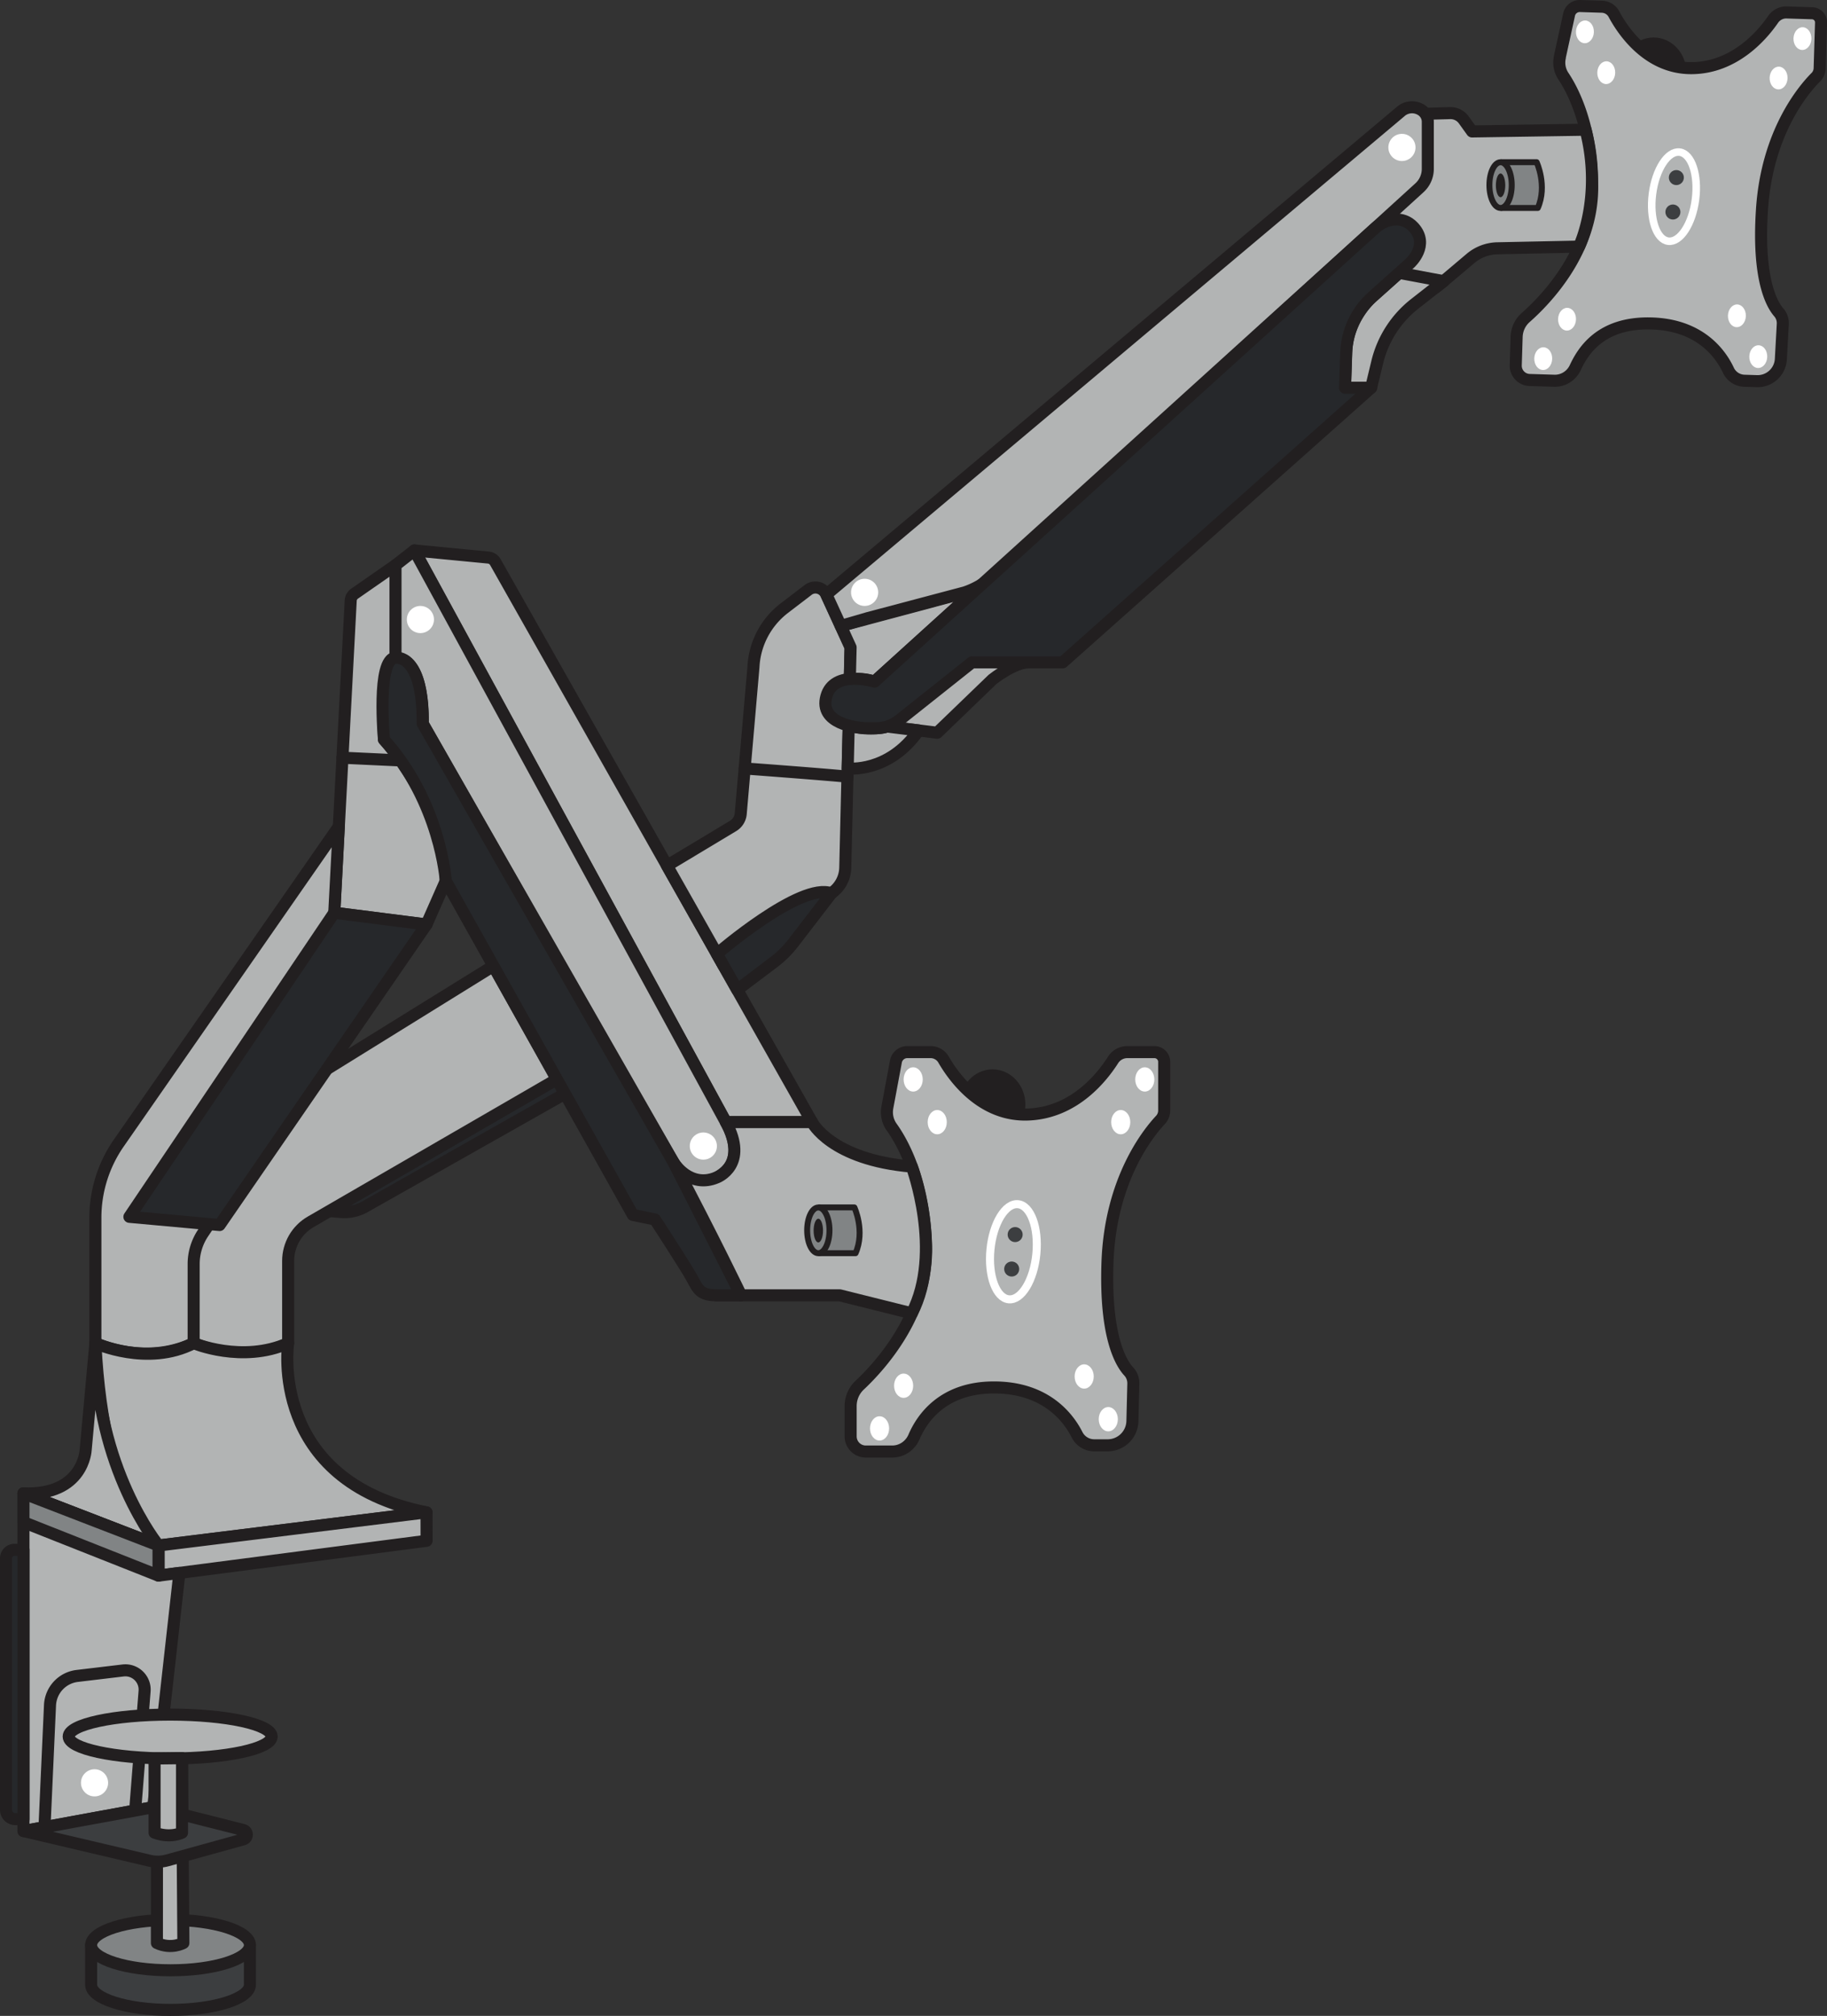 <svg xmlns="http://www.w3.org/2000/svg" id="Calque_1" data-name="Calque 1" viewBox="0 0 454.92 501.66"><rect x="0" y="0" width="454.92" height="501.66" fill="#333333" stroke="none"/><defs><style>.cls-1,.cls-2{fill:#3c3e40}.cls-1,.cls-3,.cls-4,.cls-5,.cls-6,.cls-7,.cls-9{stroke:#221f20;stroke-linejoin:round}.cls-1,.cls-3,.cls-4,.cls-5,.cls-6,.cls-9{stroke-width:3px}.cls-1,.cls-4,.cls-5,.cls-6,.cls-9{stroke-linecap:round}.cls-3,.cls-7{fill:#818485}.cls-10,.cls-4{fill:#221f20}.cls-5{fill:#26282b}.cls-6{fill:#b2b4b4}.cls-11{fill:#fff}.cls-7{stroke-width:1.48px}.cls-9{fill:#e3e3e3}</style></defs><ellipse cx="411.74" cy="18.08" class="cls-4" rx="6.68" ry="7.25"/><path d="m388.37 14.28 2.33-10.65a2.71 2.71 0 0 1 2.73-2.13l5.45.17c1.26.04 2.39.74 2.99 1.85 2.16 4.04 8.39 13.52 19.36 13.44 10.82-.08 17.73-8.43 20.29-12.16a3.95 3.95 0 0 1 3.38-1.7l6.33.2a2.28 2.28 0 0 1 2.21 2.35l-.35 11.36c-.03.83-.36 1.61-.95 2.2-2.95 2.95-12.15 13.63-13.41 32.94-1.13 17.17 2.36 23.5 4.21 25.62.69.79 1.03 1.83.97 2.89l-.48 8.72a5.79 5.79 0 0 1-5.97 5.47l-3.14-.1a4.53 4.53 0 0 1-3.96-2.62c-1.87-4-6.98-11.35-19.31-11.64s-16.8 6.67-18.82 11.01c-.95 2.02-2.97 3.31-5.21 3.25l-6.16-.19c-1.96-.06-3.5-1.7-3.44-3.66l.22-7.08c.06-1.85.87-3.59 2.26-4.81 4.95-4.36 16.68-16.41 16.55-32.54-.12-15.03-4.74-23.89-7.17-27.52a6.02 6.02 0 0 1-.88-4.65Z" class="cls-6"/><ellipse cx="399.93" cy="18.08" class="cls-11" rx="2.83" ry="2.23" transform="rotate(-88.22 399.944 18.07)"/><ellipse cx="394.61" cy="7.93" class="cls-11" rx="2.83" ry="2.23" transform="rotate(-88.22 394.625 7.911)"/><ellipse cx="442.83" cy="19.41" class="cls-11" rx="2.83" ry="2.23" transform="rotate(-88.22 442.851 19.395)"/><ellipse cx="448.77" cy="9.61" class="cls-11" rx="2.83" ry="2.23" transform="rotate(-88.22 448.785 9.59)"/><ellipse cx="384.22" cy="89.24" class="cls-11" rx="2.83" ry="2.23" transform="rotate(-88.22 384.245 89.222)"/><ellipse cx="390.16" cy="79.43" class="cls-11" rx="2.83" ry="2.23" transform="rotate(-88.22 390.178 79.417)"/><ellipse cx="437.77" cy="88.74" class="cls-11" rx="2.83" ry="2.23" transform="rotate(-88.22 437.792 88.726)"/><ellipse cx="432.45" cy="78.59" class="cls-11" rx="2.83" ry="2.23" transform="rotate(-88.22 432.467 78.572)"/><ellipse cx="247.14" cy="274.86" class="cls-4" rx="6.68" ry="7.25"/><ellipse cx="416.8" cy="48.94" rx="11.17" ry="5.4" style="stroke-width:1.88px;fill:none;stroke:#fff;stroke-miterlimit:10" transform="rotate(-82.67 416.809 48.93)"/><path d="m220.95 275.58 2.13-11.41a2.874 2.874 0 0 1 2.83-2.35h5.8c1.34 0 2.57.71 3.24 1.87 2.43 4.22 9.37 14.1 21.04 13.66s18.59-9.55 21.18-13.61c.77-1.2 2.11-1.92 3.54-1.92h6.74c1.34 0 2.43 1.09 2.43 2.43v12.09c0 .88-.33 1.73-.94 2.37-3.04 3.24-12.47 14.9-13.18 35.49-.63 18.3 3.28 24.93 5.32 27.12.76.82 1.15 1.92 1.12 3.04l-.23 9.29a6.17 6.17 0 0 1-6.17 6.02h-3.34a4.8 4.8 0 0 1-4.29-2.66c-2.12-4.19-7.8-11.84-20.93-11.74-12.47.1-17.65 7.65-19.66 12.33-.94 2.18-3.05 3.62-5.43 3.62h-6.56c-2.09 0-3.78-1.69-3.78-3.78v-7.54c0-1.97.81-3.85 2.24-5.19 5.13-4.81 17.2-18.01 16.53-35.16-.62-15.99-5.83-25.26-8.54-29.04a6.4 6.4 0 0 1-1.09-4.91Z" class="cls-6"/><ellipse cx="233.37" cy="279.25" class="cls-11" rx="2.38" ry="3.02"/><ellipse cx="227.38" cy="268.62" class="cls-11" rx="2.38" ry="3.02"/><ellipse cx="279.06" cy="279.25" class="cls-11" rx="2.38" ry="3.02"/><ellipse cx="285.05" cy="268.62" class="cls-11" rx="2.38" ry="3.02"/><ellipse cx="219.01" cy="355.46" class="cls-11" rx="2.38" ry="3.02"/><ellipse cx="225" cy="344.84" class="cls-11" rx="2.38" ry="3.02"/><ellipse cx="275.96" cy="353.17" class="cls-11" rx="2.38" ry="3.02"/><ellipse cx="269.96" cy="342.54" class="cls-11" rx="2.38" ry="3.02"/><ellipse cx="252.34" cy="311.52" rx="11.89" ry="5.74" style="fill:none;stroke:#fff;stroke-miterlimit:10;stroke-width:2px" transform="rotate(-84.45 252.327 311.514)"/><path d="m103.19 136.98 18.42 1.77c.73.07 1.37.49 1.73 1.12l78.86 139.38h-21.46zM88.25 147.76l10.23-7.11v23.06s-4.05-1.51-2.87 20.33c0 0 15.11 16.38 15.39 35.15l-4.8 10.87-22.96-2.92 4.09-77.72c.04-.67.38-1.28.93-1.67Z" class="cls-6"/><path d="m85.26 188.56 16.05.75" style="stroke:#221f20;stroke-linejoin:round;stroke-width:3px;stroke-linecap:round;fill:none"/><path d="m71.75 300.55 64.53-36.23 4.4 7.85-49.8 28.13a10.4 10.4 0 0 1-5.93 1.31l-13.21-1.06Z" class="cls-5"/><path d="M48.22 334.25s12.59 5.71 23.53 0v-20.46c0-4.02 2.14-7.73 5.62-9.74l61.3-35.47-15.81-28.21-68.81 42.61-14.59 29.99 8.75 21.27Z" class="cls-6"/><path d="m83.23 227.14 1.13-21.46-54.79 78.78a32.52 32.52 0 0 0-5.82 18.57v31.21s12.24 5.84 24.47 0v-19.7c0-2.74.82-5.42 2.34-7.69l3.49-5.2z" class="cls-6"/><path d="m83.23 227.14-51.01 75.67 22.46 2.04 51.52-74.79z" class="cls-5"/><path d="m166.09 215.42 16.46-9.89a3.94 3.94 0 0 0 1.89-3.03l3.17-36.53c.28-5.76 3.09-11.1 7.66-14.61l5.95-4.55a2.985 2.985 0 0 1 4.52 1.12l6.04 13.15-1.31 54.86a7.88 7.88 0 0 1-3.48 6.35l-26.8 18.06-14.12-24.95Z" class="cls-6"/><path d="M178.51 237.38s20.88-18.02 28.5-15.07l-9.5 12.35c-1.39 1.8-3.01 3.41-4.83 4.78l-9.12 6.87z" class="cls-5"/><path d="m220.88 180.8 12.49 1.54 13.77-13.27s5.32-4.24 8.99-4.24l-10.16-6.49-20.96 12.99-4.12 9.47Z" class="cls-6"/><path d="M185.42 191.23s20.5 1.52 25.61 2.05M178.51 293l2.24 3.8a27.1 27.1 0 0 1 3.77 13.79v11.75h-6.01l-9.44-19.9-2.99-9.44 5.04-6.57z" class="cls-9"/><path d="M180.74 279.25s5.21 8.1-.59 12.69c-5.06 4-9.95 1.08-12.3-2.44-2.17-3.25-62.59-109.42-62.59-109.42s.75-16-6.78-16.38v-23.06l4.71-3.67 77.55 142.27Z" class="cls-6"/><path d="M95.61 184.03s-1.88-20.19 2.87-20.33c0 0 6.87-1.27 6.78 16.38l62.59 109.42 16.67 32.84h-6.01c-4.24 0-4.69-1.51-6.24-4.33s-9.18-14.54-9.18-14.54l-5.51-1.13-46.59-83.15s-1.27-19.48-15.39-35.15Z" class="cls-5"/><path d="M202.2 279.25s4.66 9.35 24.84 11.06c0 0 7.91 21.26 0 36.51l-17.96-4.48h-24.56s-6.74-14.07-16.67-32.84c0 0 4 6.34 10.66 3.5 0 0 8.06-3.06 2.23-13.76h21.46ZM71.75 334.25s-5.12 34.22 34.45 42.1l-66.73 8.26s-13.56-8.19-15.72-50.36c0 0 12.99 5.93 24.47 0 0 0 12.09 5.08 23.53 0" class="cls-6"/><path d="M39.47 384.6v7.5l66.75-8.67-.02-7.08zM23.75 334.25l-2.42 26.61s-.55 11.37-15.49 10.76l33.63 12.98s-15.72-19.14-15.72-50.36Z" class="cls-6"/><circle cx="215.29" cy="147.41" r="3.38" class="cls-11"/><path d="M5.84 371.62v84.04l32.31-5.93 6.52-58.31-5.2.68v-7.5z" class="cls-6"/><path d="m11.08 454.7 1.37-30.35a7.69 7.69 0 0 1 6.78-7.29l11.41-1.36c3.01-.36 5.6 2.13 5.36 5.15l-2.35 29.71z" class="cls-6"/><ellipse cx="42.37" cy="432.14" class="cls-6" rx="25.27" ry="5.46"/><path d="M39.47 384.6 5.84 371.62v7.17l33.63 13.31z" class="cls-3"/><path d="M211.08 191.23s10.18 1.26 17.66-9.46l-7.86-.97s-3.8 1.25-9.55-.23l-.26 10.66ZM209.35 155.76l2.45 5.34-.19 7.88s3.72-.33 6.12.66L243 146.76z" class="cls-6"/><path d="M203.76 300.47h8.98s2.73 5.87.29 11.39h-9.27" class="cls-7"/><ellipse cx="203.76" cy="306.17" class="cls-7" rx="2.78" ry="5.69"/><ellipse cx="203.76" cy="306.23" class="cls-10" rx="1.17" ry="2.95"/><circle cx="417.41" cy="44.19" r="1.87" class="cls-2"/><circle cx="416.55" cy="52.76" r="1.87" class="cls-2"/><circle cx="252.77" cy="307.23" r="1.87" class="cls-2"/><circle cx="251.91" cy="315.8" r="1.87" class="cls-2"/><path d="m359.47 69.96 6.68-5.64c1.88-1.59 4.25-2.48 6.71-2.53l20.31-.42s6.01-12.27 1.63-29.09l-28.26.43-2.06-2.87a4.06 4.06 0 0 0-3.42-1.69l-6.16.17-13.4 21.42 2.89 20.22 7.79.56 5.31 1.01 2-1.57Z" class="cls-6"/><path d="M348.81 27.72 205.76 147.95l3.59 7.82 6.69-1.94 24.18-6.41c2.69-.9 5.15-2.35 7.25-4.26l105.97-96.43a6.36 6.36 0 0 0 2.08-4.71V30.31c0-1.16-.58-2.24-1.54-2.89h0a4.31 4.31 0 0 0-5.17.29ZM341.4 96.5l1.53-6.36a26.28 26.28 0 0 1 9.33-14.52l7.21-5.65-11.09-2.07-6.68 5.97s-6.22 5.2-6.51 13.92l-.29 8.72h6.49Z" class="cls-6"/><path d="M217.73 169.63s-10.11-3.11-11.97 3.67 7.45 7.91 10.28 7.91h2.16c2.08 0 4.09-.7 5.72-2l18.1-14.38h22.59l76.8-68.33h-6.49l.29-8.72c.18-5.33 2.53-10.37 6.51-13.92l9.4-8.4s4.98-4.53.8-8.99c-2.6-2.77-6.72-2.24-9.55.33S217.75 169.63 217.75 169.63Z" class="cls-5"/><circle cx="349.08" cy="36.69" r="3.38" class="cls-11"/><path d="M5.84 385.68H3.6a2.1 2.1 0 0 0-2.1 2.1v62.61a2.29 2.29 0 0 0 2.29 2.29h2.05z" class="cls-5"/><path d="M22.69 484.04v9.86c0 3.46 8.85 6.27 19.77 6.27s19.77-2.81 19.77-6.27v-9.86z" class="cls-1"/><ellipse cx="42.46" cy="484.04" class="cls-3" rx="19.77" ry="6.27"/><path d="m45.32 437.53.34 45.99s-3.01 1.69-6.59 0l.03-45.92z" class="cls-6"/><path d="M373.64 40.36h8.98s2.73 5.87.29 11.39h-9.27" class="cls-7"/><ellipse cx="373.64" cy="46.06" class="cls-7" rx="2.78" ry="5.69"/><ellipse cx="373.64" cy="46.12" class="cls-10" rx="1.17" ry="2.95"/><path d="m38.15 449.73 22.4 5.66c1.2.3 1.22 2.01.03 2.34l-18.91 5.23c-1.44.4-2.95.43-4.4.09l-31.42-7.39 32.31-5.93" class="cls-1"/><path d="M45.32 437.53v18.54s-2.86 1.47-6.83 0v-18.46z" class="cls-6"/><circle cx="215.29" cy="147.41" r="3.38" class="cls-11"/><circle cx="175.13" cy="285.2" r="3.38" class="cls-11"/><circle cx="104.68" cy="154.17" r="3.38" class="cls-11"/><circle cx="23.54" cy="443.66" r="3.38" class="cls-11"/></svg>